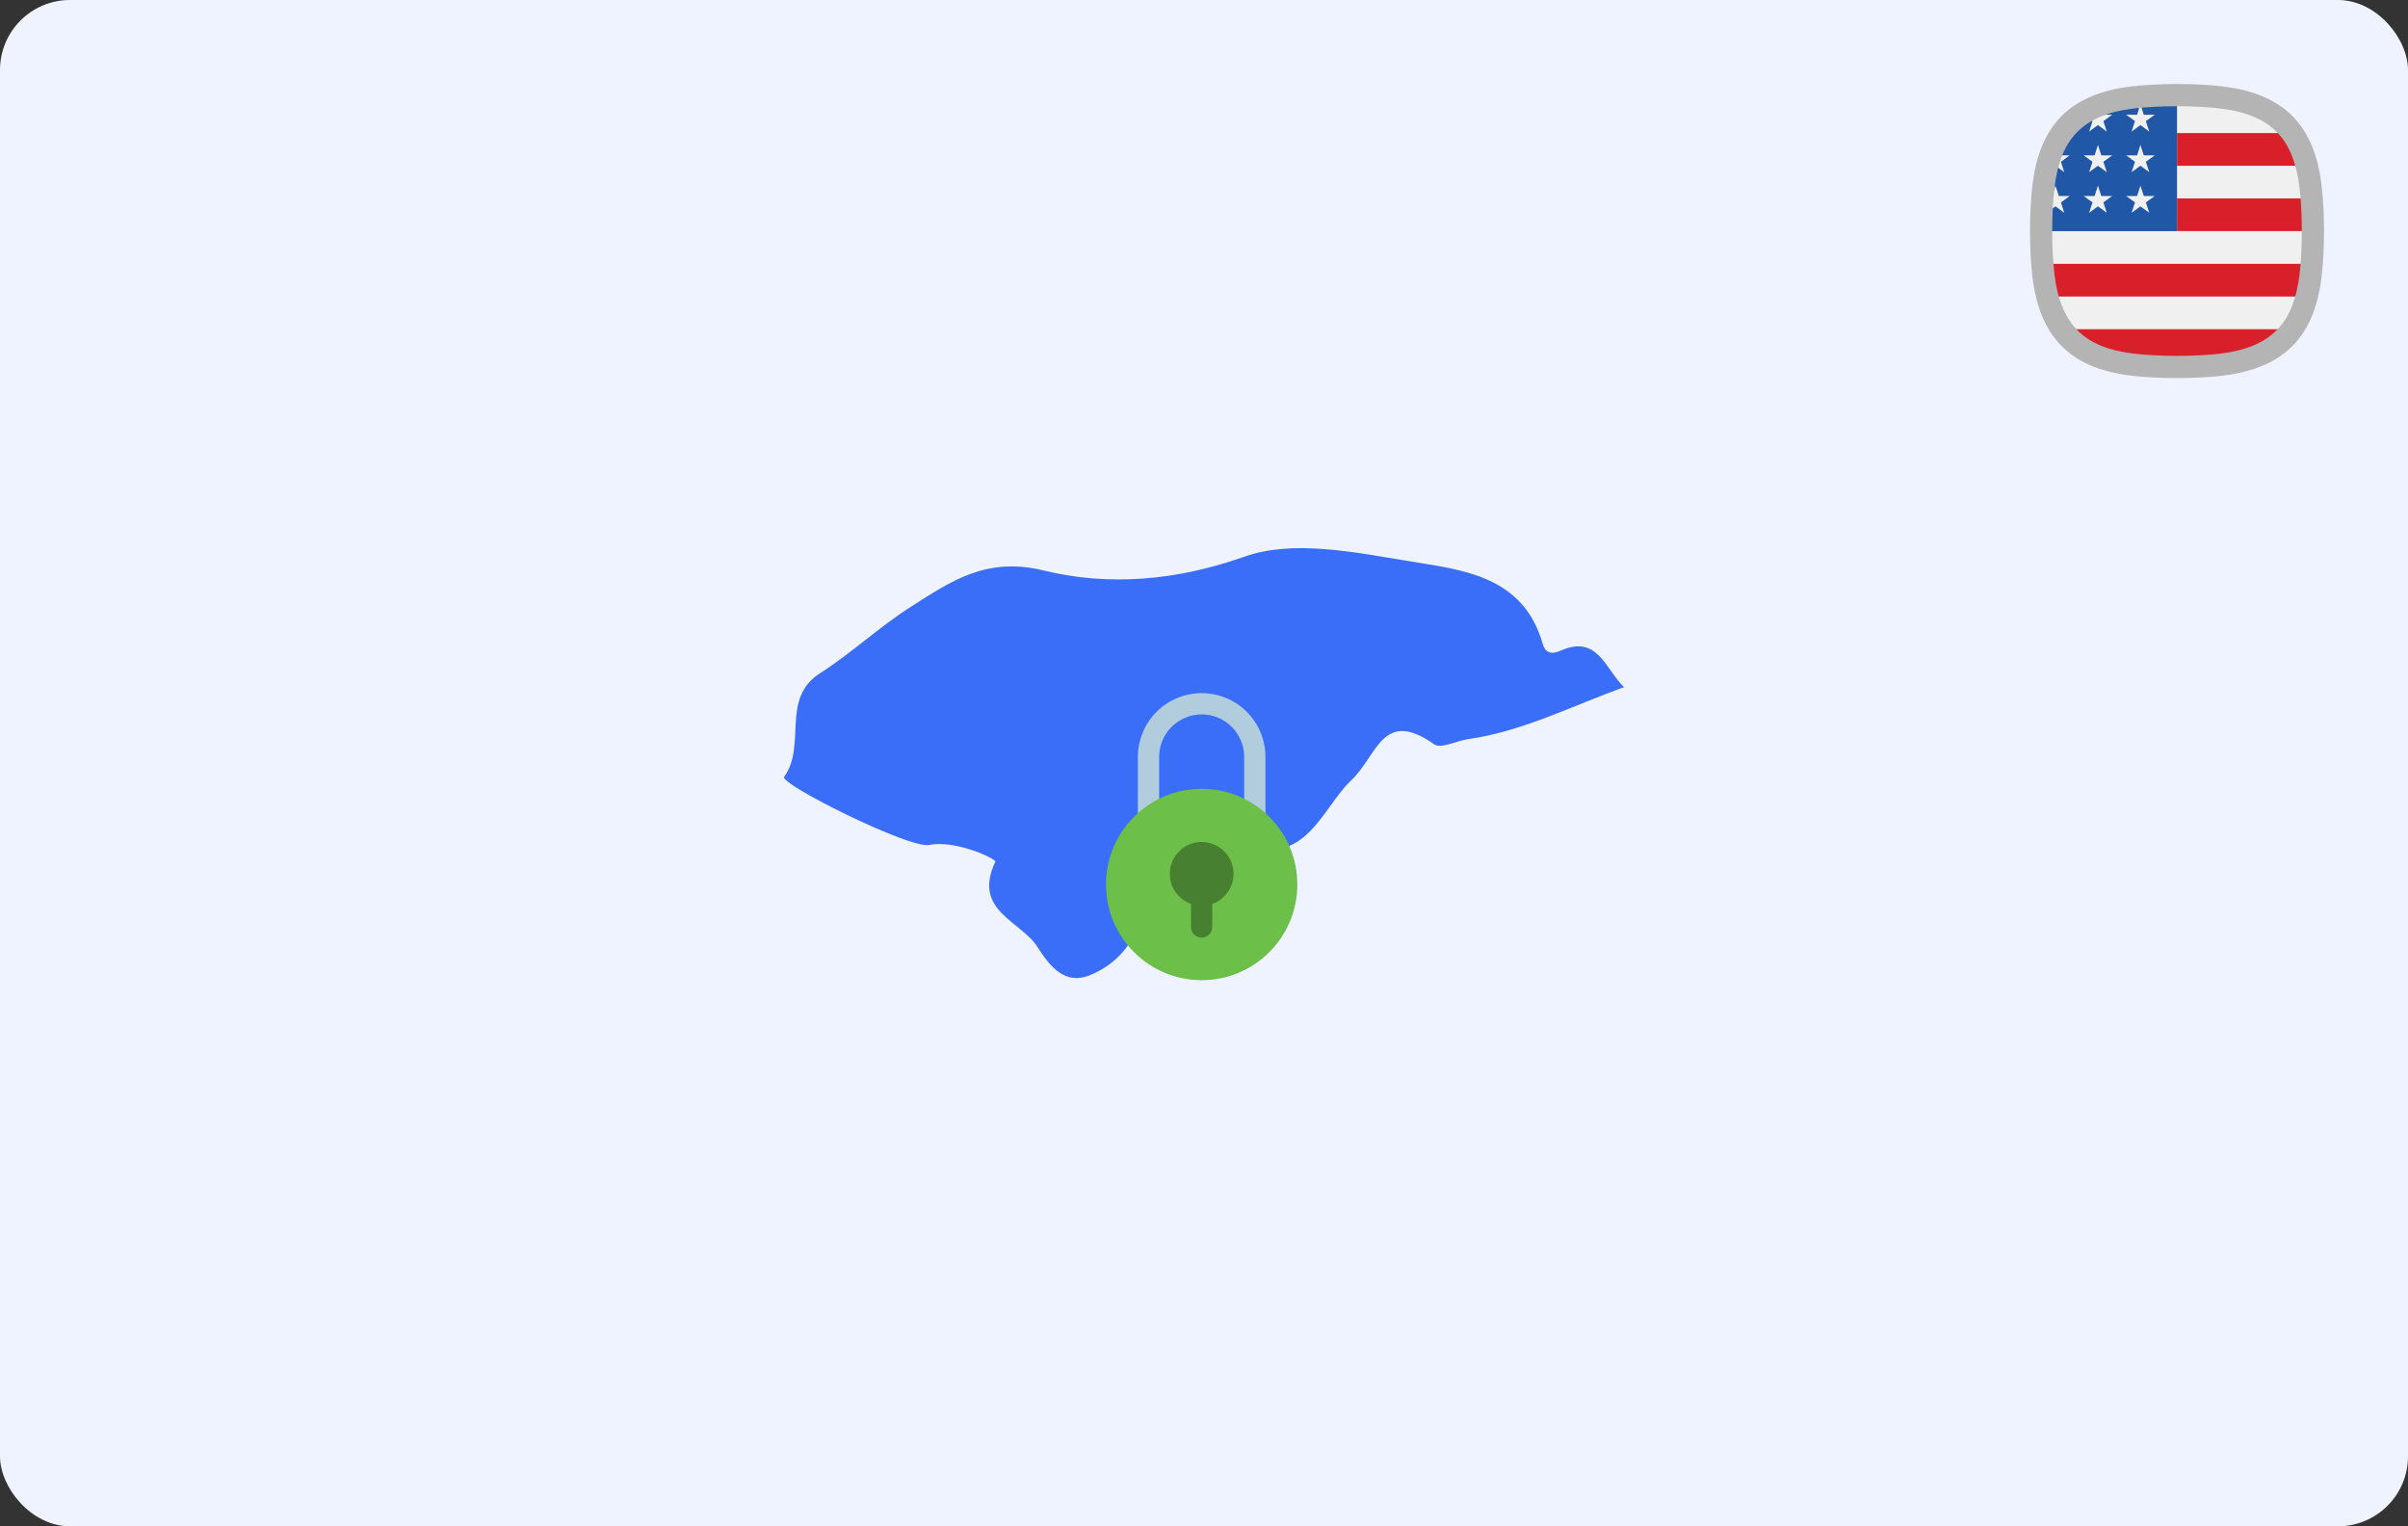 <svg xmlns="http://www.w3.org/2000/svg" width="344" height="218" viewBox="0 0 344 218" fill="none"><rect x="0" y="0" width="344" height="218" fill="#333333" stroke="none"/><rect width="344" height="218" rx="10" fill="#EFF3FF"></rect><g clip-path="url(#clip0_3570_48)"><path fill-rule="evenodd" clip-rule="evenodd" d="M310.177 14.284C306.577 14.355 302.781 14.524 299.614 15.925C297.057 17.023 295.036 19.045 293.937 21.602C292.536 24.768 292.367 28.565 292.296 32.165C292.285 32.718 292.285 33.265 292.296 33.819C292.367 37.418 292.536 41.216 293.937 44.382C295.035 46.939 297.057 48.96 299.614 50.058C302.78 51.459 306.577 51.628 310.177 51.7C310.73 51.711 311.277 51.711 311.831 51.7C315.43 51.628 319.227 51.459 322.394 50.058C324.944 48.963 326.974 46.936 328.071 44.382C329.472 41.216 329.641 37.418 329.712 33.819C329.723 33.265 329.723 32.718 329.712 32.165C329.641 28.565 329.472 24.768 328.071 21.602C326.973 19.045 324.951 17.024 322.394 15.925C319.228 14.524 315.43 14.355 311.831 14.284C311.277 14.273 310.73 14.273 310.177 14.284Z" fill="#F1F0F0"></path><path fill-rule="evenodd" clip-rule="evenodd" d="M326.475 19.003H311.003V23.672H328.795C328.6 22.966 328.361 22.28 328.07 21.621C327.66 20.667 327.122 19.788 326.475 19.003Z" fill="#D81F2A"></path><path fill-rule="evenodd" clip-rule="evenodd" d="M329.55 37.681H292.458C292.581 39.279 292.801 40.858 293.213 42.35H328.795C329.206 40.858 329.426 39.278 329.55 37.681Z" fill="#D81F2A"></path><path fill-rule="evenodd" clip-rule="evenodd" d="M329.55 28.341H311.003V33.01H329.719C329.719 32.735 329.717 32.46 329.711 32.183C329.686 30.915 329.648 29.623 329.55 28.341Z" fill="#D81F2A"></path><path fill-rule="evenodd" clip-rule="evenodd" d="M326.474 47.019H295.532C296.618 48.337 298.011 49.388 299.614 50.077C302.416 51.317 305.712 51.592 308.928 51.688H313.08C316.295 51.592 319.592 51.317 322.394 50.077C323.992 49.39 325.386 48.337 326.474 47.019Z" fill="#D81F2A"></path><path fill-rule="evenodd" clip-rule="evenodd" d="M310.177 14.303C306.72 14.372 303.08 14.53 299.992 15.784L300.187 16.389L301.75 16.386L300.483 17.303L300.969 18.789L299.706 17.867L298.444 18.789L298.929 17.303L298.128 16.723C296.276 17.884 294.813 19.583 293.937 21.621L293.935 21.626L294.118 22.193L295.681 22.189L294.414 23.106L294.9 24.592L293.637 23.67L293.112 24.054C292.792 25.323 292.602 26.651 292.486 27.994L293.157 27.996L293.637 26.509L294.118 27.996L295.681 27.993L294.414 28.909L294.9 30.395L293.637 29.474L292.375 30.395L292.86 28.909L292.438 28.604C292.353 29.799 292.32 31.002 292.296 32.184C292.29 32.461 292.288 32.735 292.288 33.011H311.004V14.295C310.729 14.295 310.453 14.298 310.177 14.303ZM299.329 16.072L299.227 16.39L298.7 16.389C298.906 16.276 299.116 16.172 299.329 16.072ZM305.775 14.902L306.256 16.39L307.819 16.387L306.553 17.303L307.039 18.789L305.775 17.867L304.513 18.789L304.998 17.303L303.732 16.387L305.295 16.39L305.775 14.902ZM305.775 20.705L306.256 22.193L307.819 22.189L306.553 23.106L307.039 24.592L305.776 23.67L304.514 24.592L304.999 23.106L303.733 22.189L305.296 22.193L305.775 20.705ZM299.706 20.705L300.187 22.193L301.75 22.189L300.483 23.106L300.969 24.592L299.706 23.67L298.444 24.592L298.929 23.106L297.664 22.19L299.227 22.193L299.706 20.705ZM305.775 26.509L306.256 27.996L307.819 27.993L306.553 28.909L307.039 30.395L305.776 29.474L304.514 30.395L304.999 28.909L303.733 27.993L305.296 27.996L305.775 26.509ZM299.706 26.509L300.187 27.996L301.75 27.993L300.484 28.909L300.97 30.395L299.707 29.474L298.445 30.395L298.93 28.909L297.664 27.993L299.227 27.996L299.706 26.509Z" fill="#2057A7"></path><path fill-rule="evenodd" clip-rule="evenodd" d="M304.697 15.509C297.305 16.441 294.347 20.045 293.509 26.697C293.061 30.251 293.061 35.749 293.509 39.304C294.44 46.693 298.048 49.654 304.697 50.492C308.251 50.939 313.75 50.939 317.304 50.492C324.692 49.561 327.654 45.951 328.492 39.304C328.939 35.749 328.939 30.251 328.492 26.697C327.654 20.048 324.693 16.44 317.304 15.509C313.75 15.061 308.251 15.061 304.697 15.509ZM304.3 12.365C308.159 11.878 313.841 11.878 317.701 12.365C326.609 13.487 330.616 18.21 331.635 26.299C332.121 30.159 332.121 35.84 331.635 39.7C330.616 47.788 326.608 52.512 317.701 53.634C313.841 54.12 308.159 54.12 304.3 53.634C296.21 52.616 291.488 48.61 290.365 39.701C289.878 35.841 289.878 30.159 290.365 26.299C291.385 18.204 295.384 13.489 304.3 12.365Z" fill="#B4B4B4"></path></g><path d="M167.42 124.248C172.314 125.497 172.786 117.679 176.143 119.613C186.045 125.29 188.757 115.451 192.989 111.501C196.806 107.932 197.456 101.081 204.895 106.314C205.833 106.982 208.032 105.825 209.662 105.583C217.451 104.483 224.389 100.902 231.994 98.144C229.283 95.49 228.241 90.573 222.921 92.945C221.545 93.556 220.722 93.17 220.388 91.967C217.624 82.26 208.965 81.402 201.325 80.158C193.553 78.88 184.715 77.044 177.778 79.508C167.979 82.98 158.306 83.728 149.118 81.488C140.885 79.468 135.801 83.049 130.107 86.681C125.599 89.543 121.644 93.285 117.141 96.164C111.476 99.774 115.276 106.435 112.023 110.954C111.304 111.968 129.94 121.26 132.738 120.69C136.486 119.919 142.376 122.671 142.186 123.091C138.864 130.121 145.894 131.531 148.254 135.319C150.016 138.117 152.192 140.72 155.681 139.298C159.487 137.761 162.308 134.582 162.999 130.449C163.505 127.392 161.53 122.751 167.42 124.248Z" fill="#3B6EF8"></path><path d="M180.778 117.222H177.741V108.111C177.741 106.5 177.101 104.955 175.962 103.816C174.823 102.677 173.278 102.037 171.667 102.037C170.056 102.037 168.511 102.677 167.372 103.816C166.233 104.955 165.593 106.5 165.593 108.111V117.222H162.556V108.111C162.556 105.695 163.516 103.377 165.224 101.669C166.933 99.96 169.25 99 171.667 99C174.083 99 176.401 99.96 178.109 101.669C179.818 103.377 180.778 105.695 180.778 108.111V117.222Z" fill="#B0CCDD"></path><path d="M171.667 140C179.215 140 185.334 133.882 185.334 126.334C185.334 118.786 179.215 112.667 171.667 112.667C164.119 112.667 158 118.786 158 126.334C158 133.882 164.119 140 171.667 140Z" fill="#6CC04A"></path><path d="M171.667 129.37C174.183 129.37 176.223 127.33 176.223 124.814C176.223 122.298 174.183 120.259 171.667 120.259C169.151 120.259 167.112 122.298 167.112 124.814C167.112 127.33 169.151 129.37 171.667 129.37Z" fill="#488031"></path><path d="M171.667 133.926C171.264 133.926 170.878 133.766 170.593 133.481C170.308 133.196 170.148 132.81 170.148 132.407V127.852C170.148 127.449 170.308 127.063 170.593 126.778C170.878 126.493 171.264 126.333 171.667 126.333C172.07 126.333 172.456 126.493 172.741 126.778C173.025 127.063 173.185 127.449 173.185 127.852V132.407C173.185 132.81 173.025 133.196 172.741 133.481C172.456 133.766 172.07 133.926 171.667 133.926Z" fill="#488031"></path><defs><clipPath id="clip0_3570_48"><rect width="42" height="42" fill="white" transform="translate(290 12)"></rect></clipPath></defs></svg>